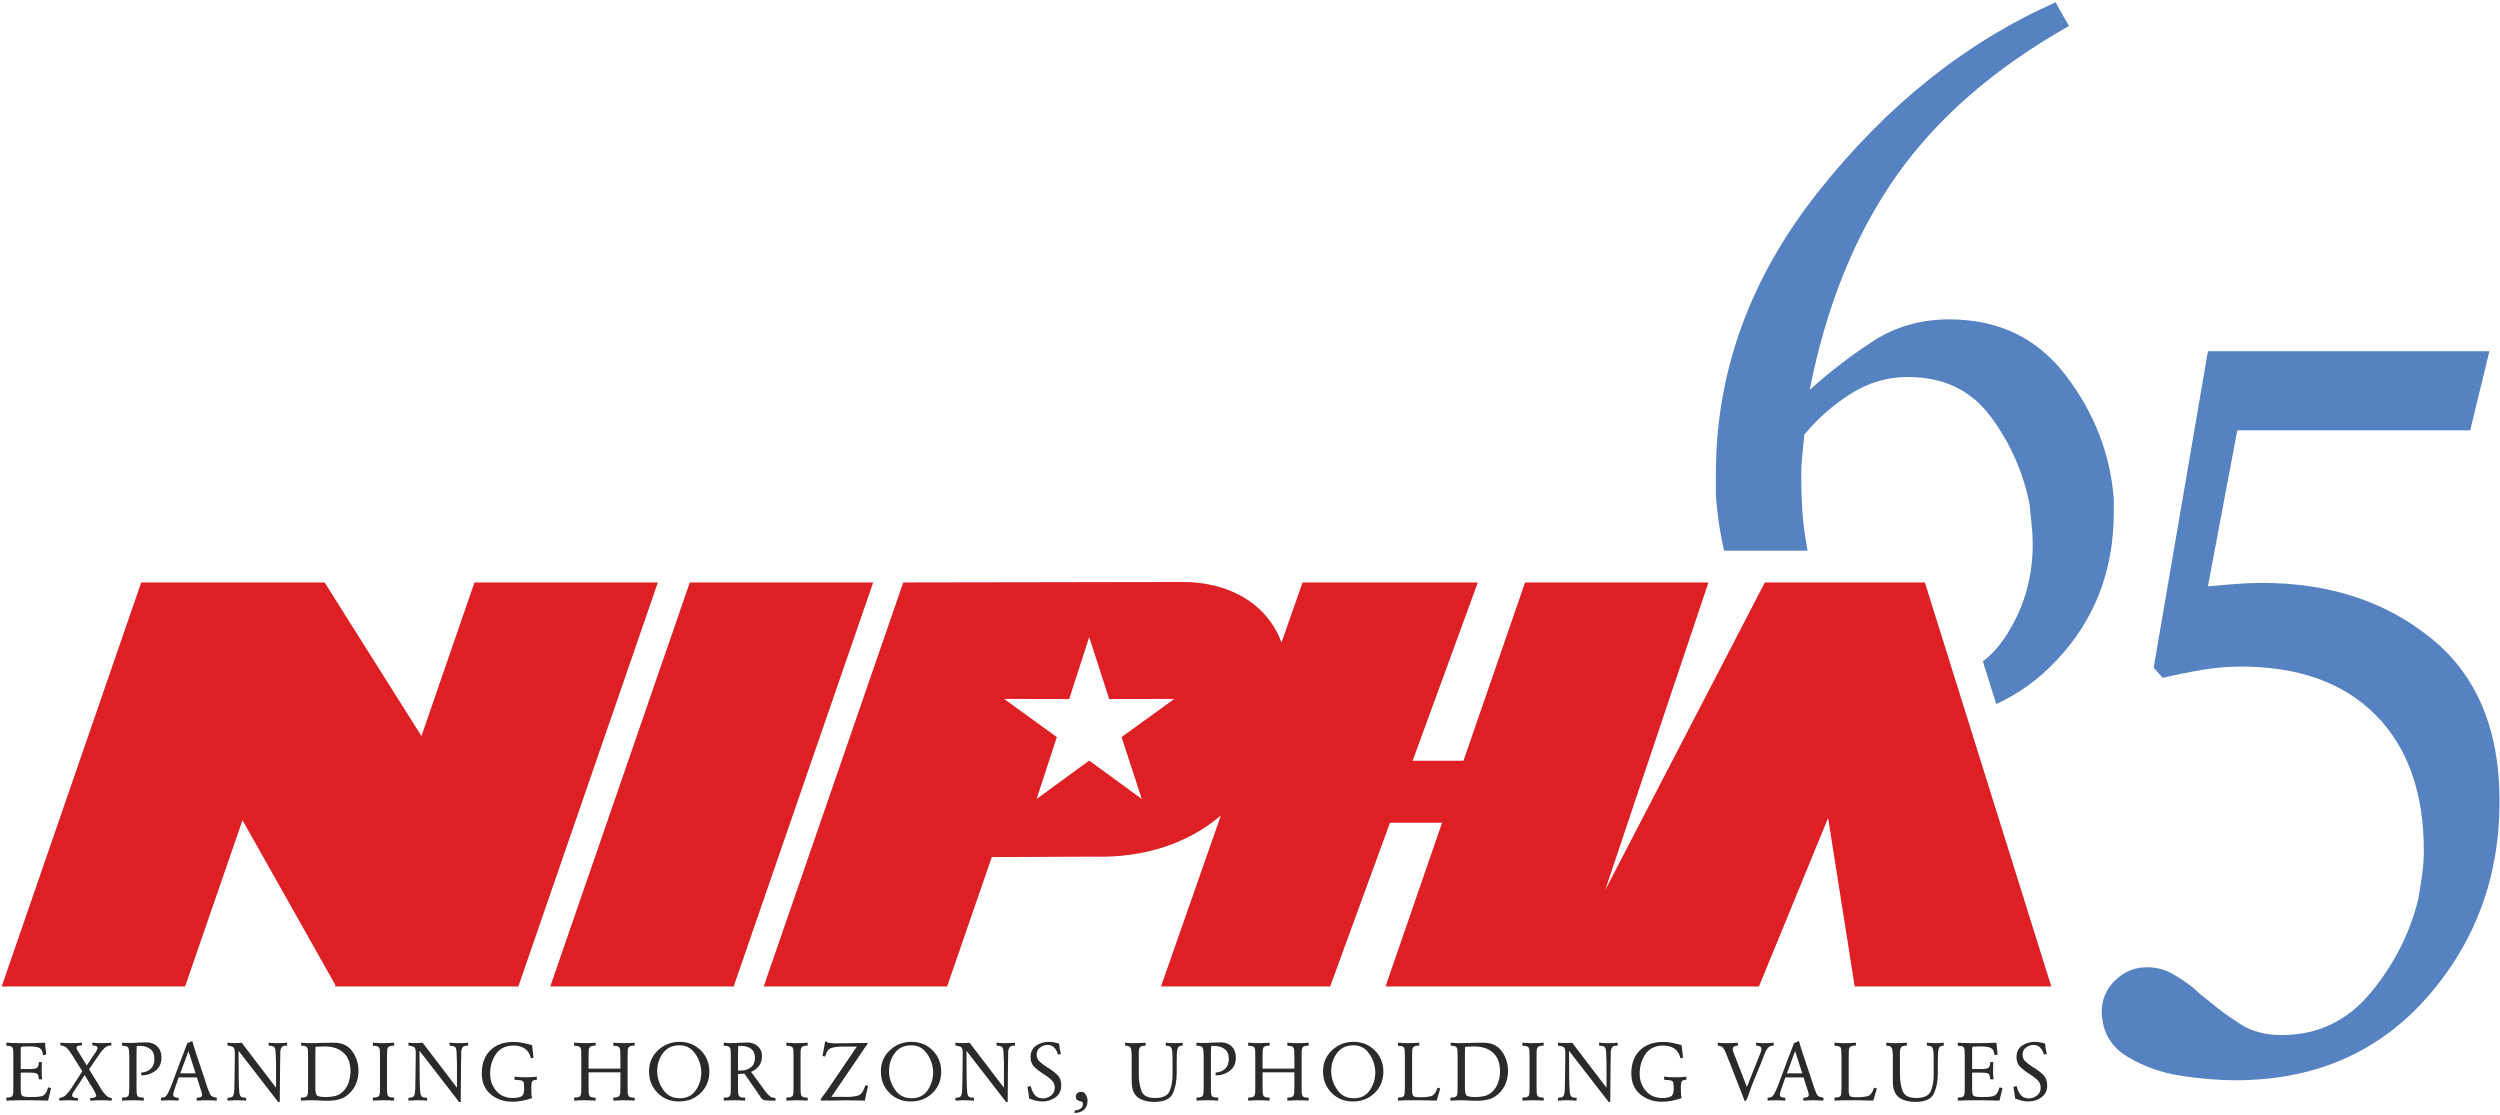 <svg width="1090" height="486" viewBox="0 0 1090 486" fill="none" xmlns="http://www.w3.org/2000/svg">
<path d="M962.658 153.111H1085.38L1077 187.611H975.472L962.658 255.625C966.6 255.297 970.543 254.968 974.486 254.639C978.429 254.311 982.372 254.147 986.315 254.147C1015.56 254.147 1040.12 262.196 1060 278.297C1079.88 294.397 1089.81 318.054 1089.81 349.268C1089.81 382.453 1079.22 411.039 1058.03 435.025C1036.83 459.01 1008.99 471.003 974.486 471.003C971.201 471.003 967.504 470.839 963.397 470.511C959.29 470.182 955.101 469.689 950.829 469.032C942.286 467.718 934.483 464.925 927.418 460.653C920.354 456.382 916.658 449.975 916.329 441.432C916.329 435.846 918.301 431.164 922.243 427.386C926.186 423.607 930.786 421.718 936.043 421.718C939.986 421.718 943.6 422.621 946.886 424.428C950.172 426.236 953.458 428.453 956.743 431.082C957.729 432.068 958.715 432.971 959.7 433.793C960.686 434.614 961.836 435.518 963.15 436.503C967.422 440.118 972.022 443.486 976.951 446.607C981.879 449.728 987.793 451.289 994.693 451.289C1010.46 451.289 1023.44 445.128 1033.63 432.807C1043.81 420.486 1050.71 406.932 1054.33 392.146C1054.99 388.532 1055.56 384.918 1056.05 381.303C1056.55 377.689 1056.79 374.239 1056.79 370.953C1056.79 345.653 1049.81 325.939 1035.85 311.811C1021.88 297.682 1002.25 290.618 976.951 290.618C971.365 290.618 965.697 291.111 959.947 292.096C954.197 293.082 948.529 294.232 942.943 295.547L939.001 291.111L962.658 153.111Z" fill="#5782C1"/>
<path fill-rule="evenodd" clip-rule="evenodd" d="M896.029 0.644L902.075 11.341C869.517 29.714 844.323 51.653 826.492 77.158C808.662 102.661 796.18 133.592 789.05 169.95C798.042 161.887 807.344 154.757 816.957 148.554C826.569 142.354 837.578 139.252 849.981 139.252C871.377 139.252 888.277 147.391 900.681 163.671C913.084 179.951 920.06 197.858 921.61 217.394C921.61 218.324 921.61 219.332 921.61 220.417C921.61 221.504 921.61 222.51 921.61 223.44C921.61 248.867 913.238 270.419 896.495 288.093C888.741 296.277 880.027 302.565 870.346 306.959L864.527 288.358C867.989 285.704 871.05 282.44 873.703 278.558C882.075 266.31 886.261 252.589 886.261 237.394C886.261 234.604 886.106 231.735 885.797 228.789C885.485 225.844 885.176 222.821 884.865 219.72C882.075 205.766 876.417 193.051 867.888 181.578C859.362 170.105 847.346 164.368 831.841 164.368C822.849 164.368 814.477 166.849 806.723 171.81C798.972 176.774 792.306 182.665 786.724 189.486V189.02C786.412 192.433 786.103 195.61 785.794 198.557C785.482 201.502 785.328 204.524 785.328 207.626C785.328 212.278 785.482 217.161 785.794 222.277C786.103 227.395 786.724 232.432 787.653 237.394C787.788 238.299 787.934 239.2 788.088 240.096H751.735C749.852 232.107 748.647 223.87 748.118 215.379C748.118 213.829 748.118 212.354 748.118 210.96C748.118 209.564 748.118 208.092 748.118 206.541C748.118 162.12 763.002 121.113 792.769 83.592C822.539 45.994 856.957 18.474 896.029 1.107V0.644Z" fill="#5782C1"/>
<path fill-rule="evenodd" clip-rule="evenodd" d="M474.889 277.773L483.608 304.787L511.994 304.73L488.997 321.371L497.821 348.349L474.889 331.62L451.957 348.349L460.781 321.371L437.784 304.73L466.169 304.787L474.889 277.773ZM664.927 253.949L638.077 331.694H615.912L644.328 253.949H567.912L558.727 280.162C552.904 264.047 536.823 253.517 514.861 253.749L393.816 253.949L332.98 430.101H412.939L432.422 373.69L476.652 373.497C499.421 374.159 518.308 367.436 532.307 355.56L506.189 430.101H579.946L606.036 358.716H628.744L604.09 430.101H678.07H684.05H766.889L797.056 356.657L808.65 430.101H894.367L839.243 253.949H839.095H769.472L699.83 388.163L744.886 253.949H664.927ZM300.751 253.949H380.71L319.874 430.101H239.915L300.751 253.949Z" fill="#DE2025"/>
<path fill-rule="evenodd" clip-rule="evenodd" d="M206.874 253.949H286.834L225.997 430.101H146.57H146.037L146.24 429.514L105.727 357.621L80.696 430.101H0.736L61.574 253.949H141.532L183.748 320.913L206.874 253.949Z" fill="#DE2025"/>
<path d="M20.144 459.774L18.817 460.077C18.817 460.077 18.811 460.065 18.798 460.039C18.785 460.014 18.779 459.989 18.779 459.964C18.754 459.837 18.729 459.705 18.703 459.566C18.678 459.427 18.653 459.294 18.627 459.168C18.551 458.789 18.438 458.428 18.286 458.087C18.135 457.746 17.92 457.462 17.642 457.234C17.263 456.906 16.802 456.679 16.258 456.552C15.715 456.426 15.165 456.337 14.61 456.287C14.332 456.262 14.053 456.249 13.776 456.249C13.498 456.249 13.232 456.249 12.98 456.249C12.752 456.249 12.531 456.249 12.316 456.249C12.101 456.249 11.893 456.249 11.691 456.249C11.463 456.274 11.242 456.287 11.027 456.287C10.813 456.287 10.591 456.287 10.364 456.287C9.834 456.287 9.48 456.337 9.303 456.438C9.126 456.54 9.037 456.855 9.037 457.386V466.104H13.017C14.357 466.13 15.342 465.984 15.974 465.668C16.606 465.353 16.922 464.487 16.922 463.072L18.248 463.034C18.223 463.691 18.204 464.335 18.191 464.967C18.179 465.599 18.172 466.243 18.172 466.9C18.172 467.204 18.179 467.513 18.191 467.829C18.204 468.145 18.21 468.454 18.21 468.758C18.236 469.061 18.261 469.37 18.286 469.686C18.312 470.002 18.337 470.312 18.362 470.615L16.922 470.577C16.871 469.111 16.543 468.258 15.936 468.019C15.33 467.778 14.319 467.658 12.904 467.658H9.037V472.832V474.266C9.037 474.418 9.037 474.557 9.037 474.683C9.037 474.81 9.037 474.936 9.037 475.062C9.063 475.543 9.094 475.998 9.132 476.44C9.17 476.882 9.252 477.204 9.379 477.4C9.53 477.653 9.739 477.83 10.004 477.93C10.27 478.032 10.541 478.107 10.819 478.158C11.274 478.234 11.729 478.278 12.184 478.291C12.638 478.303 13.093 478.309 13.548 478.309L14.647 478.272C16.543 478.297 17.939 478.088 18.836 477.646C19.733 477.204 20.447 476.023 20.978 474.102L22.266 474.405L20.978 479.864C20.219 479.864 19.455 479.851 18.684 479.826C17.914 479.8 17.149 479.775 16.391 479.75C15.633 479.75 14.868 479.744 14.098 479.731C13.327 479.718 12.563 479.712 11.804 479.712H7.483C6.7 479.763 5.923 479.794 5.152 479.807C4.381 479.819 3.592 479.838 2.783 479.864V478.537C3.744 478.562 4.476 478.442 4.982 478.177C5.487 477.911 5.752 477.248 5.778 476.187L5.816 473.647V460.798L5.778 458.334C5.752 457.247 5.487 456.577 4.982 456.325C4.476 456.072 3.744 455.946 2.783 455.946V454.581C3.491 454.657 4.198 454.707 4.906 454.733C5.613 454.758 6.321 454.771 7.029 454.771C7.711 454.796 8.406 454.809 9.113 454.809C9.821 454.809 10.528 454.809 11.236 454.809C11.944 454.809 12.645 454.802 13.34 454.79C14.035 454.777 14.736 454.771 15.443 454.771C16.125 454.745 16.814 454.72 17.509 454.695C18.204 454.67 18.905 454.644 19.613 454.619L20.144 459.774Z" fill="#2B2A29"/>
<path d="M26.337 455.794V454.581C27.089 454.682 27.847 454.745 28.599 454.771C29.357 454.796 30.109 454.809 30.867 454.809C31.676 454.809 32.484 454.796 33.306 454.771C34.12 454.745 34.935 454.695 35.738 454.619V455.794H35.207C35.131 455.819 35.049 455.832 34.961 455.832C34.872 455.832 34.778 455.845 34.676 455.87C34.398 455.87 34.139 455.921 33.899 456.021C33.659 456.123 33.501 456.287 33.426 456.514C33.426 456.54 33.419 456.565 33.407 456.59C33.394 456.615 33.388 456.628 33.388 456.628C33.388 456.653 33.388 456.679 33.388 456.704C33.388 456.729 33.388 456.754 33.388 456.78C33.388 456.855 33.394 456.925 33.407 456.988C33.419 457.051 33.426 457.121 33.426 457.196C33.501 457.424 33.596 457.651 33.71 457.879C33.824 458.106 33.956 458.321 34.108 458.523C34.184 458.624 34.26 458.732 34.335 458.845C34.411 458.959 34.474 459.066 34.525 459.168L37.822 464.55L40.893 459.926C40.994 459.825 41.101 459.692 41.215 459.528C41.329 459.364 41.436 459.193 41.537 459.016C41.613 458.915 41.682 458.808 41.746 458.694C41.809 458.58 41.878 458.473 41.954 458.372C42.08 458.144 42.194 457.917 42.295 457.689C42.397 457.462 42.46 457.26 42.485 457.083C42.485 456.603 42.314 456.281 41.973 456.116C41.632 455.952 41.259 455.857 40.855 455.832C40.754 455.832 40.653 455.832 40.552 455.832C40.45 455.832 40.35 455.832 40.248 455.832V454.581C40.906 454.682 41.569 454.745 42.239 454.771C42.908 454.796 43.572 454.809 44.228 454.809C44.961 454.809 45.688 454.79 46.408 454.752C47.128 454.714 47.842 454.67 48.55 454.619V455.794C47.312 455.819 46.307 456.211 45.536 456.969C44.765 457.727 44.064 458.561 43.433 459.471C43.357 459.597 43.287 459.711 43.224 459.812C43.161 459.913 43.091 460.014 43.016 460.115C42.99 460.141 42.971 460.166 42.959 460.191C42.946 460.216 42.927 460.242 42.902 460.267L38.846 466.18L42.788 472.624C42.99 472.978 43.212 473.357 43.452 473.761C43.692 474.165 43.938 474.582 44.191 475.012C44.772 475.922 45.441 476.756 46.2 477.513C46.958 478.272 47.804 478.676 48.739 478.726V479.864C47.956 479.813 47.166 479.775 46.37 479.75C45.574 479.725 44.772 479.712 43.963 479.712C43.382 479.712 42.801 479.725 42.22 479.75C41.638 479.775 41.057 479.8 40.476 479.826C40.274 479.851 40.078 479.864 39.888 479.864C39.699 479.864 39.503 479.864 39.301 479.864V478.689C39.352 478.714 39.396 478.726 39.433 478.726C39.471 478.726 39.516 478.726 39.566 478.726C39.693 478.726 39.825 478.72 39.964 478.708C40.103 478.695 40.248 478.689 40.4 478.689C40.779 478.638 41.127 478.537 41.442 478.385C41.758 478.234 41.916 477.956 41.916 477.551C41.916 477.349 41.815 477.04 41.613 476.623C41.411 476.206 41.184 475.77 40.931 475.315C40.88 475.239 40.83 475.157 40.779 475.069C40.729 474.98 40.678 474.898 40.627 474.822C40.425 474.469 40.223 474.134 40.021 473.818C39.819 473.502 39.654 473.256 39.528 473.079L36.913 468.72L32.478 475.467C32.427 475.568 32.371 475.662 32.307 475.751C32.244 475.839 32.175 475.922 32.099 475.998C31.947 476.225 31.808 476.458 31.682 476.699C31.556 476.939 31.48 477.198 31.454 477.476C31.454 477.88 31.612 478.171 31.928 478.347C32.244 478.524 32.579 478.638 32.933 478.689C33.135 478.714 33.325 478.726 33.501 478.726C33.678 478.726 33.843 478.726 33.994 478.726V479.864C33.312 479.838 32.63 479.807 31.947 479.769C31.265 479.731 30.583 479.712 29.901 479.712C29.218 479.712 28.536 479.731 27.854 479.769C27.171 479.807 26.502 479.838 25.845 479.864V478.689C27.077 478.588 28.113 478.101 28.94 477.229C29.774 476.358 30.513 475.416 31.17 474.405C31.373 474.102 31.562 473.805 31.733 473.515C31.909 473.224 32.086 472.94 32.263 472.662L35.889 467.09L31.733 460.419C31.638 460.267 31.53 460.103 31.417 459.926C31.303 459.749 31.183 459.572 31.056 459.395C30.501 458.485 29.863 457.664 29.13 456.931C28.397 456.198 27.468 455.832 26.337 455.832V455.794Z" fill="#2B2A29"/>
<path d="M61.566 468.871V467.62C63.309 467.545 64.705 466.989 65.754 465.953C66.803 464.917 67.327 463.514 67.327 461.745C67.327 459.749 66.727 458.296 65.527 457.386C64.326 456.476 62.804 456.021 60.959 456.021C60.732 456.021 60.504 456.021 60.277 456.021C60.049 456.021 59.834 456.034 59.632 456.059C59.607 456.464 59.588 456.868 59.576 457.272C59.563 457.677 59.557 458.081 59.557 458.485C59.531 458.89 59.519 459.294 59.519 459.698C59.519 460.103 59.519 460.507 59.519 460.911V473.647L59.557 476.149C59.582 477.311 59.872 478.006 60.428 478.234C60.984 478.461 61.742 478.575 62.703 478.575V479.864C62.324 479.864 61.945 479.851 61.566 479.826C61.187 479.8 60.808 479.775 60.428 479.75C60.024 479.75 59.632 479.744 59.253 479.731C58.874 479.718 58.495 479.712 58.116 479.712C57.308 479.712 56.493 479.731 55.671 479.769C54.85 479.807 54.035 479.838 53.227 479.864V478.537C54.187 478.562 54.932 478.449 55.463 478.196C55.993 477.943 56.272 477.273 56.297 476.187L56.373 473.647V460.798C56.373 460.595 56.373 460.387 56.373 460.172C56.373 459.957 56.36 459.749 56.335 459.547C56.335 458.359 56.208 457.462 55.956 456.855C55.703 456.249 54.793 455.946 53.227 455.946V454.581C53.479 454.632 53.738 454.663 54.004 454.676C54.269 454.689 54.528 454.695 54.781 454.695C55.033 454.72 55.292 454.733 55.557 454.733C55.823 454.733 56.082 454.733 56.335 454.733C56.865 454.733 57.39 454.72 57.908 454.695C58.426 454.67 58.938 454.644 59.443 454.619C59.948 454.594 60.46 454.568 60.978 454.543C61.496 454.518 62.02 454.505 62.551 454.505L63.84 454.468C65.862 454.493 67.46 455.106 68.635 456.3C69.81 457.5 70.397 459.104 70.397 461.12C70.397 463.64 69.507 465.561 67.725 466.888C65.944 468.208 63.89 468.871 61.566 468.871Z" fill="#2B2A29"/>
<path d="M81.633 454.847L83.831 453.861C84.109 454.796 84.381 455.718 84.646 456.628C84.911 457.538 85.196 458.435 85.499 459.319L89.555 471.449C89.656 471.777 89.751 472.093 89.839 472.396C89.927 472.7 90.022 472.99 90.123 473.268C90.325 473.875 90.54 474.475 90.768 475.069C90.995 475.662 91.235 476.25 91.488 476.831C91.791 477.488 92.189 477.918 92.682 478.12C93.175 478.322 93.75 478.474 94.407 478.575C94.407 478.6 94.419 478.613 94.444 478.613C94.47 478.613 94.495 478.613 94.52 478.613V479.864C93.788 479.838 93.048 479.807 92.303 479.769C91.557 479.731 90.818 479.712 90.085 479.712C89.555 479.712 89.018 479.725 88.474 479.75C87.931 479.775 87.394 479.8 86.863 479.826C86.661 479.851 86.472 479.864 86.295 479.864C86.118 479.864 85.941 479.864 85.764 479.864V478.575C85.815 478.6 85.871 478.613 85.935 478.613C85.998 478.613 86.055 478.6 86.105 478.575C86.207 478.575 86.308 478.569 86.409 478.556C86.51 478.543 86.611 478.537 86.712 478.537C87.066 478.487 87.388 478.385 87.678 478.234C87.969 478.082 88.114 477.817 88.114 477.438C88.114 477.337 88.108 477.236 88.095 477.135C88.083 477.034 88.064 476.92 88.039 476.793C88.013 476.617 87.969 476.427 87.906 476.225C87.843 476.023 87.786 475.833 87.735 475.656C87.685 475.53 87.641 475.41 87.603 475.296C87.565 475.183 87.533 475.075 87.508 474.974L85.84 469.743H77.918L76.553 473.571C76.503 473.749 76.452 473.906 76.402 474.045C76.351 474.184 76.301 474.33 76.25 474.481C76.073 474.961 75.909 475.448 75.757 475.941C75.606 476.433 75.53 476.92 75.53 477.4C75.53 477.779 75.675 478.051 75.966 478.215C76.256 478.379 76.579 478.487 76.933 478.537C77.084 478.562 77.223 478.581 77.35 478.594C77.476 478.607 77.602 478.613 77.728 478.613C77.728 478.613 77.735 478.613 77.747 478.613C77.76 478.613 77.779 478.613 77.804 478.613C77.829 478.613 77.848 478.613 77.861 478.613C77.874 478.613 77.88 478.613 77.88 478.613V479.864C77.223 479.838 76.56 479.807 75.89 479.769C75.22 479.731 74.557 479.712 73.9 479.712C73.268 479.712 72.643 479.731 72.024 479.769C71.405 479.807 70.792 479.838 70.186 479.864L70.147 478.575C70.223 478.6 70.293 478.607 70.356 478.594C70.419 478.581 70.489 478.575 70.564 478.575C70.792 478.55 71.007 478.518 71.209 478.48C71.411 478.442 71.613 478.385 71.815 478.309C72.017 478.234 72.22 478.07 72.422 477.817C72.624 477.564 72.839 477.261 73.066 476.907C73.294 476.503 73.521 476.054 73.748 475.562C73.976 475.069 74.191 474.57 74.393 474.064C74.721 473.256 75.018 472.491 75.284 471.771C75.549 471.051 75.745 470.514 75.871 470.16L78.714 462.579C78.941 461.947 79.181 461.309 79.434 460.665C79.687 460.021 79.939 459.383 80.192 458.751C80.42 458.094 80.66 457.443 80.912 456.798C81.165 456.154 81.405 455.516 81.633 454.885V454.847ZM85.271 467.962L82.163 458.258L78.6 467.962H85.271Z" fill="#2B2A29"/>
<path d="M99.197 454.581C99.475 454.632 99.747 454.663 100.012 454.676C100.278 454.689 100.549 454.707 100.827 454.733C101.105 454.733 101.377 454.739 101.642 454.752C101.907 454.764 102.179 454.771 102.457 454.771C102.71 454.771 102.956 454.764 103.196 454.752C103.436 454.739 103.682 454.733 103.935 454.733C104.163 454.707 104.397 454.689 104.637 454.676C104.877 454.663 105.123 454.645 105.376 454.619L120.348 474.254V465.46V463.262L120.197 459.357C120.171 458.043 120.001 457.146 119.685 456.666C119.369 456.186 118.516 455.933 117.126 455.908V454.581C117.455 454.632 117.789 454.67 118.131 454.695C118.472 454.72 118.807 454.745 119.135 454.771C119.464 454.796 119.799 454.809 120.14 454.809C120.481 454.809 120.816 454.809 121.144 454.809C121.498 454.809 121.839 454.802 122.167 454.79C122.496 454.777 122.837 454.771 123.191 454.771C123.519 454.745 123.854 454.72 124.195 454.695C124.537 454.67 124.871 454.645 125.2 454.619V455.87C125.099 455.895 124.985 455.908 124.859 455.908C124.733 455.908 124.619 455.908 124.518 455.908C124.265 455.933 124.025 455.971 123.797 456.022C123.57 456.072 123.355 456.16 123.153 456.287C122.875 456.489 122.667 456.767 122.527 457.121C122.389 457.475 122.294 457.841 122.243 458.22C122.218 458.447 122.205 458.675 122.205 458.902C122.205 459.13 122.205 459.332 122.205 459.509V459.698L122.13 463.679L121.978 480.47H121.296L104.011 458.144L104.087 469.326C104.087 469.528 104.087 469.712 104.087 469.876C104.087 470.04 104.087 470.211 104.087 470.388C104.112 471.373 104.137 472.365 104.163 473.363C104.188 474.361 104.251 475.353 104.352 476.339C104.478 477.349 104.769 477.988 105.224 478.253C105.679 478.518 106.374 478.651 107.309 478.651V479.864C106.955 479.864 106.601 479.851 106.248 479.826C105.894 479.801 105.54 479.775 105.186 479.75C104.807 479.75 104.441 479.744 104.087 479.731C103.733 479.718 103.379 479.712 103.026 479.712C102.697 479.712 102.375 479.718 102.059 479.731C101.743 479.744 101.433 479.763 101.13 479.788C100.953 479.788 100.789 479.794 100.638 479.807C100.486 479.82 100.322 479.826 100.145 479.826C99.993 479.851 99.835 479.864 99.671 479.864C99.507 479.864 99.349 479.864 99.197 479.864V478.613C100.638 478.638 101.484 478.303 101.737 477.609C101.99 476.914 102.129 475.985 102.154 474.822C102.154 474.797 102.154 474.766 102.154 474.728C102.154 474.69 102.154 474.658 102.154 474.633L102.229 471.904L102.381 460.494V459.206C102.381 457.816 102.167 456.944 101.737 456.59C101.307 456.236 100.461 456.009 99.197 455.908V454.581Z" fill="#2B2A29"/>
<path d="M131.319 455.87V454.581C131.47 454.607 131.622 454.626 131.773 454.638C131.925 454.651 132.064 454.67 132.19 454.695C132.645 454.72 133.1 454.745 133.555 454.771C134.01 454.796 134.465 454.809 134.919 454.809C135.804 454.809 136.695 454.796 137.592 454.771C138.489 454.745 139.38 454.72 140.264 454.695C141.149 454.695 142.039 454.682 142.936 454.657C143.834 454.632 144.724 454.619 145.609 454.619C149.121 454.619 151.781 455.864 153.588 458.359C155.394 460.848 156.298 463.716 156.298 466.957C156.298 468.726 155.995 470.451 155.388 472.119C154.782 473.793 153.834 475.258 152.545 476.522C151.155 477.918 149.658 478.834 148.054 479.276C146.449 479.718 144.699 479.939 142.804 479.939C142.248 479.939 141.685 479.927 141.117 479.902C140.548 479.877 139.986 479.851 139.43 479.826C138.874 479.801 138.312 479.775 137.743 479.75C137.175 479.725 136.613 479.712 136.057 479.712C135.248 479.712 134.433 479.731 133.612 479.769C132.79 479.807 131.975 479.839 131.167 479.864V478.575C132.127 478.6 132.879 478.48 133.422 478.215C133.966 477.95 134.25 477.274 134.275 476.181L134.313 473.679V460.804L134.275 458.302C134.25 457.235 133.985 456.571 133.479 456.306C132.974 456.041 132.253 455.908 131.319 455.908V455.87ZM137.535 456.363C137.535 456.666 137.535 456.957 137.535 457.235C137.535 457.513 137.535 457.778 137.535 458.031C137.51 458.315 137.497 458.593 137.497 458.871C137.497 459.149 137.497 459.427 137.497 459.705V471.929V473.831C137.497 474.26 137.503 474.671 137.516 475.062C137.528 475.454 137.56 475.852 137.611 476.256C137.661 476.56 137.75 476.85 137.876 477.116C138.002 477.381 138.192 477.602 138.445 477.779C138.672 477.905 138.95 478.007 139.279 478.082C139.607 478.158 139.948 478.209 140.302 478.234C140.605 478.259 140.902 478.278 141.193 478.291C141.483 478.303 141.742 478.31 141.97 478.31C142.045 478.31 142.121 478.31 142.197 478.31C142.273 478.31 142.349 478.31 142.425 478.31C143.663 478.284 144.888 478.133 146.101 477.855C147.315 477.577 148.401 476.983 149.361 476.067C150.473 475.031 151.301 473.799 151.844 472.365C152.387 470.937 152.697 469.478 152.773 467.981C152.798 467.804 152.811 467.639 152.811 467.488C152.811 467.336 152.811 467.185 152.811 467.033C152.811 463.514 151.8 460.836 149.778 459.003C147.757 457.165 145.028 456.249 141.591 456.249C141.262 456.249 140.928 456.255 140.586 456.268C140.245 456.281 139.91 456.3 139.582 456.325C139.506 456.325 139.436 456.325 139.373 456.325C139.31 456.325 139.241 456.325 139.165 456.325C138.887 456.35 138.615 456.369 138.35 456.382C138.085 456.394 137.813 456.401 137.535 456.401V456.363Z" fill="#2B2A29"/>
<path d="M162.566 455.908V454.581C162.945 454.632 163.331 454.67 163.723 454.695C164.114 454.72 164.512 454.745 164.917 454.771C165.321 454.796 165.719 454.809 166.111 454.809C166.502 454.809 166.888 454.809 167.267 454.809C168.05 454.809 168.821 454.79 169.579 454.752C170.337 454.714 171.095 454.67 171.853 454.619V455.908H171.398C170.489 455.933 169.832 456.104 169.427 456.419C169.023 456.736 168.808 457.386 168.783 458.372L168.745 460.798V473.647L168.783 476.149C168.808 477.261 169.092 477.943 169.636 478.196C170.179 478.449 170.918 478.575 171.853 478.575V479.864C171.474 479.864 171.089 479.851 170.697 479.826C170.305 479.8 169.92 479.775 169.541 479.75C169.162 479.75 168.777 479.744 168.385 479.731C167.993 479.718 167.608 479.712 167.229 479.712C166.445 479.712 165.668 479.731 164.898 479.769C164.127 479.807 163.35 479.838 162.566 479.864V478.537C163.527 478.562 164.272 478.449 164.803 478.196C165.334 477.943 165.611 477.273 165.637 476.187L165.675 473.647V460.798L165.637 458.334C165.611 457.247 165.334 456.577 164.803 456.325C164.272 456.072 163.527 455.946 162.566 455.946V455.908Z" fill="#2B2A29"/>
<path d="M178.085 454.581C178.363 454.632 178.635 454.663 178.9 454.676C179.165 454.689 179.437 454.707 179.715 454.733C179.993 454.733 180.265 454.739 180.53 454.752C180.795 454.764 181.067 454.771 181.345 454.771C181.597 454.771 181.844 454.764 182.084 454.752C182.324 454.739 182.57 454.733 182.823 454.733C183.05 454.707 183.284 454.689 183.524 454.676C183.764 454.663 184.011 454.645 184.263 454.619L199.236 474.254V465.46V463.262L199.084 459.357C199.059 458.043 198.888 457.146 198.572 456.666C198.257 456.186 197.404 455.933 196.014 455.908V454.581C196.342 454.632 196.677 454.67 197.018 454.695C197.359 454.72 197.694 454.745 198.023 454.771C198.351 454.796 198.686 454.809 199.027 454.809C199.369 454.809 199.703 454.809 200.032 454.809C200.386 454.809 200.727 454.802 201.055 454.79C201.384 454.777 201.725 454.771 202.079 454.771C202.407 454.745 202.742 454.72 203.083 454.695C203.424 454.67 203.759 454.645 204.088 454.619V455.87C203.987 455.895 203.873 455.908 203.746 455.908C203.62 455.908 203.506 455.908 203.405 455.908C203.153 455.933 202.912 455.971 202.685 456.022C202.458 456.072 202.243 456.16 202.041 456.287C201.763 456.489 201.554 456.767 201.415 457.121C201.276 457.475 201.182 457.841 201.131 458.22C201.106 458.447 201.093 458.675 201.093 458.902C201.093 459.13 201.093 459.332 201.093 459.509V459.698L201.017 463.679L200.866 480.47H200.184L182.899 458.144L182.975 469.326C182.975 469.528 182.975 469.712 182.975 469.876C182.975 470.04 182.975 470.211 182.975 470.388C183 471.373 183.025 472.365 183.05 473.363C183.076 474.361 183.139 475.353 183.24 476.339C183.366 477.349 183.657 477.988 184.112 478.253C184.567 478.518 185.261 478.651 186.197 478.651V479.864C185.843 479.864 185.489 479.851 185.135 479.826C184.782 479.801 184.428 479.775 184.074 479.75C183.695 479.75 183.328 479.744 182.975 479.731C182.621 479.718 182.267 479.712 181.913 479.712C181.585 479.712 181.263 479.718 180.947 479.731C180.631 479.744 180.321 479.763 180.018 479.788C179.841 479.788 179.677 479.794 179.525 479.807C179.374 479.82 179.209 479.826 179.033 479.826C178.881 479.851 178.723 479.864 178.559 479.864C178.395 479.864 178.237 479.864 178.085 479.864V478.613C179.525 478.638 180.372 478.303 180.625 477.609C180.877 476.914 181.016 475.985 181.041 474.822C181.041 474.797 181.041 474.766 181.041 474.728C181.041 474.69 181.041 474.658 181.041 474.633L181.117 471.904L181.269 460.494V459.206C181.269 457.816 181.054 456.944 180.625 456.59C180.195 456.236 179.348 456.009 178.085 455.908V454.581Z" fill="#2B2A29"/>
<path d="M232.607 461.215L231.47 461.404C231.015 459.484 230.143 458.081 228.854 457.197C227.566 456.312 225.936 455.87 223.965 455.87C220.452 455.87 217.862 457.121 216.194 459.623C214.526 462.124 213.693 464.954 213.693 468.113C213.693 471.07 214.59 473.578 216.384 475.637C218.178 477.697 220.604 478.727 223.661 478.727C225.152 478.727 226.334 478.512 227.206 478.082C228.078 477.653 228.513 476.654 228.513 475.088V474.216C228.513 472.801 228.374 471.904 228.096 471.525C227.818 471.146 226.858 470.918 225.216 470.843L224.344 470.767V469.402C225.178 469.528 226.005 469.611 226.827 469.648C227.648 469.686 228.463 469.705 229.271 469.705C230.08 469.705 230.882 469.68 231.678 469.63C232.474 469.579 233.264 469.516 234.047 469.44V470.767C233.011 470.843 232.367 471.045 232.114 471.373C231.861 471.702 231.71 472.396 231.659 473.458V475.656C231.659 476.212 231.678 476.743 231.716 477.248C231.754 477.754 231.849 478.259 232.001 478.765C230.611 479.245 229.195 479.63 227.755 479.921C226.315 480.211 224.862 480.356 223.396 480.356C219.707 480.356 216.561 479.276 213.958 477.116C211.355 474.955 210.054 471.929 210.054 468.037C210.054 463.741 211.298 460.374 213.787 457.936C216.276 455.497 219.656 454.278 223.927 454.278C225.291 454.278 226.65 454.423 228.001 454.714C229.354 455.005 230.687 455.339 232.001 455.718L232.607 461.215Z" fill="#2B2A29"/>
<path d="M256.624 465.915H270.497V460.798L270.421 458.334C270.396 457.272 270.137 456.609 269.644 456.344C269.152 456.078 268.413 455.946 267.427 455.946V454.581C267.806 454.632 268.191 454.67 268.583 454.695C268.975 454.72 269.36 454.745 269.739 454.771C270.118 454.796 270.504 454.809 270.895 454.809C271.287 454.809 271.672 454.809 272.051 454.809C272.835 454.809 273.612 454.796 274.383 454.771C275.153 454.745 275.93 454.695 276.714 454.619V455.908H276.297C275.362 455.933 274.698 456.104 274.307 456.419C273.915 456.736 273.707 457.386 273.681 458.372L273.643 460.798V473.647L273.681 476.149C273.707 477.135 273.915 477.785 274.307 478.101C274.698 478.417 275.362 478.575 276.297 478.575L276.714 478.537V479.864C275.956 479.838 275.198 479.807 274.439 479.769C273.681 479.731 272.911 479.712 272.127 479.712C271.748 479.712 271.363 479.718 270.971 479.731C270.579 479.744 270.181 479.763 269.777 479.788C269.575 479.788 269.379 479.794 269.19 479.807C269 479.819 268.804 479.826 268.602 479.826C268.4 479.851 268.204 479.864 268.015 479.864C267.825 479.864 267.629 479.864 267.427 479.864V478.537C268.413 478.562 269.152 478.436 269.644 478.158C270.137 477.88 270.396 477.223 270.421 476.187L270.497 473.647V467.545H256.624V473.647L256.662 476.149C256.687 477.261 256.965 477.943 257.496 478.196C258.027 478.449 258.759 478.575 259.694 478.575V479.864C258.886 479.838 258.071 479.807 257.249 479.769C256.428 479.731 255.613 479.712 254.805 479.712C254.249 479.712 253.693 479.725 253.137 479.75C252.581 479.775 252.025 479.8 251.469 479.826C251.267 479.851 251.077 479.864 250.9 479.864C250.724 479.864 250.534 479.864 250.332 479.864V478.537C251.292 478.562 252.038 478.449 252.568 478.196C253.099 477.943 253.377 477.273 253.402 476.187L253.44 473.647V460.798L253.402 458.334C253.377 457.222 253.099 456.546 252.568 456.306C252.038 456.066 251.292 455.946 250.332 455.946V454.581C251.115 454.657 251.899 454.714 252.682 454.752C253.465 454.79 254.249 454.809 255.032 454.809C255.815 454.809 256.593 454.79 257.363 454.752C258.134 454.714 258.911 454.67 259.694 454.619V455.908H259.277C258.368 455.933 257.711 456.104 257.306 456.419C256.902 456.736 256.687 457.386 256.662 458.372L256.624 460.798V465.915Z" fill="#2B2A29"/>
<path d="M309.289 467.204C309.289 470.969 308.02 474.083 305.48 476.547C302.94 479.011 299.801 480.243 296.061 480.243C292.295 480.243 289.175 478.992 286.698 476.49C284.222 473.988 282.983 470.868 282.983 467.128C282.983 463.413 284.291 460.336 286.907 457.898C289.522 455.459 292.649 454.24 296.288 454.24C299.977 454.24 303.067 455.485 305.556 457.974C308.045 460.463 309.289 463.552 309.289 467.241V467.204ZM305.764 467.583C305.764 467.279 305.752 466.957 305.726 466.616C305.701 466.275 305.663 465.94 305.613 465.611C305.259 463.135 304.28 460.873 302.675 458.826C301.07 456.78 298.929 455.756 296.25 455.756C293.117 455.756 290.716 456.893 289.048 459.168C287.38 461.442 286.546 464.019 286.546 466.9C286.546 467.102 286.553 467.311 286.565 467.526C286.578 467.74 286.584 467.949 286.584 468.151C286.837 470.83 287.791 473.281 289.446 475.505C291.101 477.728 293.407 478.84 296.364 478.84C299.422 478.84 301.74 477.697 303.319 475.41C304.899 473.123 305.714 470.602 305.764 467.848C305.764 467.797 305.764 467.753 305.764 467.715C305.764 467.677 305.764 467.646 305.764 467.62V467.583Z" fill="#2B2A29"/>
<path d="M338.112 478.689V479.864H335.572C334.132 479.864 333.178 479.725 332.711 479.447C332.243 479.169 331.87 478.802 331.592 478.347C331.516 478.221 331.441 478.095 331.365 477.968C331.289 477.842 331.214 477.716 331.138 477.589L324.542 468.075C324.315 468.126 324.087 468.157 323.86 468.17C323.632 468.183 323.405 468.189 323.178 468.189C322.925 468.214 322.685 468.227 322.457 468.227C322.23 468.227 322.003 468.227 321.775 468.227V473.647L321.813 476.149C321.838 477.286 322.122 477.981 322.666 478.234C323.209 478.487 323.961 478.613 324.921 478.613L324.883 479.864C324.125 479.838 323.361 479.807 322.59 479.769C321.819 479.731 321.042 479.712 320.259 479.712C319.476 479.712 318.692 479.731 317.909 479.769C317.125 479.807 316.342 479.838 315.559 479.864V478.575C316.519 478.6 317.258 478.48 317.776 478.215C318.294 477.949 318.566 477.273 318.591 476.187L318.629 473.647V460.798L318.591 458.334C318.566 457.247 318.294 456.577 317.776 456.325C317.258 456.072 316.519 455.946 315.559 455.946V454.581C316.064 454.657 316.563 454.714 317.056 454.752C317.549 454.79 318.035 454.809 318.515 454.809C319.147 454.809 319.779 454.796 320.41 454.771C321.042 454.745 321.674 454.707 322.306 454.657C322.912 454.632 323.531 454.606 324.163 454.581C324.795 454.556 325.427 454.543 326.058 454.543C327.726 454.543 329.173 455.087 330.399 456.173C331.624 457.26 332.237 458.662 332.237 460.381C332.237 462.049 331.814 463.476 330.967 464.664C330.12 465.851 328.939 466.749 327.423 467.355C327.625 467.557 327.821 467.785 328.01 468.037C328.2 468.29 328.383 468.555 328.56 468.833C328.61 468.884 328.655 468.941 328.693 469.004C328.731 469.067 328.775 469.137 328.825 469.213L332.427 474.064C332.603 474.317 332.806 474.607 333.033 474.936C333.26 475.264 333.5 475.593 333.753 475.922C333.88 476.073 334.006 476.225 334.132 476.377C334.259 476.528 334.385 476.68 334.511 476.831C334.764 477.109 335.017 477.368 335.269 477.608C335.522 477.849 335.749 478.044 335.952 478.196C336.28 478.373 336.627 478.493 336.994 478.556C337.36 478.619 337.733 478.676 338.112 478.726V478.689ZM321.775 466.749H323.102C324.744 466.774 326.166 466.306 327.366 465.346C328.566 464.386 329.167 463.034 329.167 461.29C329.167 459.445 328.592 458.106 327.442 457.272C326.292 456.438 324.871 456.021 323.178 456.021C322.976 456.021 322.761 456.028 322.533 456.04C322.306 456.053 322.078 456.072 321.851 456.097C321.851 456.476 321.845 456.855 321.832 457.234C321.819 457.613 321.813 457.993 321.813 458.372C321.813 458.776 321.807 459.168 321.794 459.547C321.782 459.926 321.775 460.305 321.775 460.684V466.749Z" fill="#2B2A29"/>
<path d="M342.865 455.908V454.581C343.244 454.632 343.63 454.67 344.022 454.695C344.413 454.72 344.811 454.745 345.215 454.771C345.62 454.796 346.018 454.809 346.409 454.809C346.801 454.809 347.186 454.809 347.566 454.809C348.349 454.809 349.12 454.79 349.878 454.752C350.636 454.714 351.394 454.67 352.152 454.619V455.908H351.697C350.788 455.933 350.13 456.104 349.726 456.419C349.322 456.736 349.107 457.386 349.082 458.372L349.044 460.798V473.647L349.082 476.149C349.107 477.261 349.391 477.943 349.935 478.196C350.478 478.449 351.217 478.575 352.152 478.575V479.864C351.773 479.864 351.388 479.851 350.996 479.826C350.604 479.8 350.219 479.775 349.84 479.75C349.461 479.75 349.075 479.744 348.684 479.731C348.292 479.718 347.907 479.712 347.528 479.712C346.744 479.712 345.967 479.731 345.196 479.769C344.426 479.807 343.649 479.838 342.865 479.864V478.537C343.826 478.562 344.571 478.449 345.102 478.196C345.632 477.943 345.91 477.273 345.936 476.187L345.973 473.647V460.798L345.936 458.334C345.91 457.247 345.632 456.577 345.102 456.325C344.571 456.072 343.826 455.946 342.865 455.946V455.908Z" fill="#2B2A29"/>
<path d="M359.786 454.051H360.203C360.329 454.177 360.449 454.284 360.563 454.373C360.677 454.461 360.809 454.53 360.961 454.581C361.239 454.657 361.574 454.72 361.965 454.771C362.357 454.821 362.768 454.847 363.197 454.847C363.425 454.872 363.659 454.885 363.899 454.885C364.139 454.885 364.373 454.885 364.6 454.885C365.737 454.885 366.868 454.878 367.992 454.866C369.117 454.853 370.235 454.834 371.347 454.809C372.459 454.783 373.577 454.764 374.701 454.752C375.826 454.739 376.957 454.733 378.094 454.733L378.322 455.112C377.867 455.668 377.437 456.236 377.033 456.817C376.628 457.399 376.237 457.993 375.858 458.599C375.757 458.725 375.668 458.852 375.592 458.978C375.516 459.104 375.428 459.243 375.327 459.395C375.175 459.623 375.018 459.856 374.853 460.096C374.689 460.336 374.531 460.57 374.379 460.798L362.477 478.234H368.352C368.504 478.259 368.65 478.272 368.788 478.272C368.927 478.272 369.06 478.272 369.186 478.272C371.41 478.247 373.129 478.013 374.341 477.57C375.554 477.128 376.54 475.669 377.298 473.192L378.473 473.458C378.397 473.837 378.315 474.203 378.227 474.557C378.138 474.911 378.056 475.264 377.98 475.618C377.803 476.326 377.639 477.034 377.488 477.741C377.336 478.449 377.21 479.156 377.108 479.864C377.033 479.864 376.957 479.864 376.881 479.864C376.805 479.864 376.717 479.864 376.616 479.864C376.54 479.864 376.458 479.864 376.369 479.864C376.281 479.864 376.199 479.864 376.123 479.864L372.143 479.788L368.466 479.75C368.087 479.775 367.708 479.788 367.329 479.788C366.95 479.788 366.571 479.788 366.192 479.788C365.788 479.788 365.396 479.794 365.017 479.807C364.638 479.819 364.259 479.826 363.88 479.826H359.331C359.23 479.851 359.123 479.864 359.009 479.864C358.895 479.864 358.788 479.864 358.687 479.864C358.586 479.864 358.478 479.864 358.365 479.864C358.251 479.864 358.143 479.864 358.042 479.864L357.739 479.371C358.017 478.967 358.301 478.562 358.592 478.158C358.882 477.754 359.18 477.349 359.483 476.945C359.786 476.566 360.083 476.168 360.373 475.751C360.664 475.334 360.948 474.923 361.226 474.519L373.583 456.325H368.58H366.723C364.954 456.35 363.482 456.571 362.307 456.988C361.131 457.405 360.291 458.624 359.786 460.646L358.611 460.419L359.786 454.051Z" fill="#2B2A29"/>
<path d="M410.366 467.204C410.366 470.969 409.097 474.083 406.557 476.547C404.017 479.011 400.878 480.243 397.138 480.243C393.372 480.243 390.252 478.992 387.775 476.49C385.299 473.988 384.061 470.868 384.061 467.128C384.061 463.413 385.368 460.336 387.984 457.898C390.599 455.459 393.726 454.24 397.365 454.24C401.055 454.24 404.144 455.485 406.633 457.974C409.122 460.463 410.366 463.552 410.366 467.241V467.204ZM406.841 467.583C406.841 467.279 406.829 466.957 406.803 466.616C406.778 466.275 406.74 465.94 406.69 465.611C406.336 463.135 405.357 460.873 403.752 458.826C402.148 456.78 400.006 455.756 397.327 455.756C394.194 455.756 391.793 456.893 390.125 459.168C388.457 461.442 387.623 464.019 387.623 466.9C387.623 467.102 387.63 467.311 387.642 467.526C387.655 467.74 387.661 467.949 387.661 468.151C387.914 470.83 388.868 473.281 390.523 475.505C392.178 477.728 394.484 478.84 397.441 478.84C400.499 478.84 402.817 477.697 404.397 475.41C405.976 473.123 406.791 470.602 406.841 467.848C406.841 467.797 406.841 467.753 406.841 467.715C406.841 467.677 406.841 467.646 406.841 467.62V467.583Z" fill="#2B2A29"/>
<path d="M416.56 454.581C416.837 454.632 417.109 454.663 417.374 454.676C417.64 454.689 417.911 454.707 418.189 454.733C418.467 454.733 418.739 454.739 419.004 454.752C419.27 454.764 419.541 454.771 419.819 454.771C420.072 454.771 420.318 454.764 420.558 454.752C420.798 454.739 421.045 454.733 421.298 454.733C421.525 454.707 421.759 454.689 421.999 454.676C422.239 454.663 422.485 454.645 422.738 454.619L437.711 474.254V465.46V463.262L437.559 459.357C437.534 458.043 437.363 457.146 437.047 456.666C436.731 456.186 435.878 455.933 434.488 455.908V454.581C434.817 454.632 435.152 454.67 435.493 454.695C435.834 454.72 436.169 454.745 436.498 454.771C436.826 454.796 437.161 454.809 437.502 454.809C437.843 454.809 438.178 454.809 438.506 454.809C438.86 454.809 439.201 454.802 439.53 454.79C439.858 454.777 440.2 454.771 440.553 454.771C440.882 454.745 441.217 454.72 441.558 454.695C441.899 454.67 442.234 454.645 442.562 454.619V455.87C442.461 455.895 442.347 455.908 442.221 455.908C442.095 455.908 441.981 455.908 441.88 455.908C441.627 455.933 441.387 455.971 441.16 456.022C440.932 456.072 440.718 456.16 440.515 456.287C440.237 456.489 440.029 456.767 439.89 457.121C439.751 457.475 439.656 457.841 439.606 458.22C439.58 458.447 439.568 458.675 439.568 458.902C439.568 459.13 439.568 459.332 439.568 459.509V459.698L439.492 463.679L439.34 480.47H438.658L421.373 458.144L421.449 469.326C421.449 469.528 421.449 469.712 421.449 469.876C421.449 470.04 421.449 470.211 421.449 470.388C421.475 471.373 421.5 472.365 421.525 473.363C421.55 474.361 421.613 475.353 421.715 476.339C421.841 477.349 422.132 477.988 422.586 478.253C423.041 478.518 423.736 478.651 424.671 478.651V479.864C424.317 479.864 423.964 479.851 423.61 479.826C423.256 479.801 422.902 479.775 422.549 479.75C422.169 479.75 421.803 479.744 421.449 479.731C421.096 479.718 420.742 479.712 420.388 479.712C420.059 479.712 419.737 479.718 419.421 479.731C419.105 479.744 418.796 479.763 418.493 479.788C418.316 479.788 418.151 479.794 418 479.807C417.848 479.82 417.684 479.826 417.507 479.826C417.356 479.851 417.198 479.864 417.033 479.864C416.869 479.864 416.711 479.864 416.56 479.864V478.613C418 478.638 418.847 478.303 419.099 477.609C419.352 476.914 419.491 475.985 419.516 474.822C419.516 474.797 419.516 474.766 419.516 474.728C419.516 474.69 419.516 474.658 419.516 474.633L419.592 471.904L419.743 460.494V459.206C419.743 457.816 419.529 456.944 419.099 456.59C418.67 456.236 417.823 456.009 416.56 455.908V454.581Z" fill="#2B2A29"/>
<path d="M462.553 459.547L461.265 459.812C461.012 458.725 460.525 457.765 459.805 456.931C459.085 456.097 458.118 455.643 456.906 455.567C455.667 455.567 454.536 455.939 453.513 456.685C452.49 457.43 451.978 458.485 451.978 459.85C451.978 461.038 452.395 462.023 453.229 462.807C454.063 463.59 455.036 464.335 456.148 465.043C456.324 465.169 456.514 465.296 456.716 465.422C456.918 465.548 457.133 465.675 457.36 465.801C458.7 466.635 459.925 467.602 461.037 468.701C462.149 469.8 462.705 471.297 462.705 473.192C462.705 475.467 461.871 477.21 460.203 478.423C458.535 479.636 456.653 480.243 454.555 480.243C453.544 480.243 452.546 480.123 451.561 479.883C450.575 479.643 449.628 479.32 448.718 478.916C448.642 478.057 448.535 477.204 448.396 476.358C448.257 475.511 448.112 474.671 447.96 473.837L449.4 473.534C449.704 474.949 450.247 476.181 451.03 477.229C451.814 478.278 453.001 478.84 454.593 478.916C455.933 478.916 457.146 478.499 458.232 477.665C459.319 476.831 459.862 475.694 459.862 474.254C459.862 472.889 459.401 471.777 458.478 470.918C457.556 470.059 456.514 469.25 455.351 468.492C455.225 468.417 455.099 468.341 454.972 468.265C454.846 468.189 454.72 468.113 454.593 468.037C453.279 467.204 452.073 466.256 450.973 465.194C449.874 464.133 449.325 462.705 449.325 460.911C449.325 458.662 450.14 456.988 451.769 455.889C453.399 454.79 455.225 454.24 457.247 454.24C458.005 454.24 458.763 454.309 459.521 454.449C460.279 454.587 461.025 454.771 461.757 454.998C461.833 455.781 461.94 456.552 462.08 457.31C462.219 458.068 462.376 458.826 462.553 459.585V459.547Z" fill="#2B2A29"/>
<path d="M468.481 485.246L468.595 484.147C469.48 484.122 470.294 483.881 471.04 483.427C471.786 482.972 472.158 482.239 472.158 481.228C472.158 480.824 472.032 480.559 471.779 480.432C471.526 480.306 471.236 480.192 470.907 480.091C470.857 480.091 470.806 480.085 470.756 480.072C470.705 480.059 470.654 480.04 470.604 480.015C470.225 479.914 469.871 479.744 469.543 479.504C469.214 479.264 469.05 478.79 469.05 478.082C469.05 477.476 469.277 476.983 469.732 476.604C470.187 476.225 470.705 476.035 471.286 476.035C472.12 476.035 472.765 476.351 473.22 476.983C473.674 477.615 473.965 478.297 474.091 479.03C474.116 479.207 474.135 479.377 474.148 479.541C474.161 479.706 474.167 479.851 474.167 479.977C474.167 481.696 473.63 483.003 472.556 483.9C471.482 484.798 470.124 485.246 468.481 485.246Z" fill="#2B2A29"/>
<path d="M490.565 455.87V454.581C490.894 454.632 491.229 454.67 491.57 454.695C491.911 454.72 492.246 454.745 492.574 454.771C492.903 454.796 493.238 454.809 493.579 454.809C493.92 454.809 494.255 454.809 494.583 454.809C495.417 454.809 496.245 454.79 497.066 454.752C497.887 454.714 498.702 454.67 499.511 454.619V455.87C499.461 455.895 499.416 455.908 499.378 455.908C499.34 455.908 499.296 455.908 499.246 455.908C499.144 455.908 499.05 455.914 498.961 455.927C498.873 455.939 498.778 455.946 498.677 455.946C498.374 455.971 498.089 456.021 497.824 456.097C497.559 456.173 497.325 456.312 497.123 456.514C496.921 456.742 496.776 457.02 496.687 457.348C496.599 457.677 496.542 458.03 496.516 458.409C496.516 458.511 496.516 458.618 496.516 458.732C496.516 458.845 496.516 458.953 496.516 459.054V460.002V468.303C496.516 470.981 496.883 473.388 497.616 475.524C498.349 477.659 500.357 478.726 503.642 478.726C506.978 478.726 509.076 477.735 509.935 475.751C510.794 473.767 511.223 471.386 511.223 468.606V467.128V462.996L511.186 460.153C511.186 460.103 511.186 460.039 511.186 459.964C511.186 459.888 511.186 459.812 511.186 459.736C511.161 458.624 511.028 457.708 510.788 456.988C510.548 456.268 509.708 455.908 508.267 455.908V454.581C508.848 454.682 509.442 454.745 510.049 454.771C510.655 454.796 511.261 454.809 511.868 454.809C512.5 454.809 513.125 454.796 513.744 454.771C514.363 454.745 514.989 454.695 515.621 454.619V455.87C514.458 455.895 513.744 456.281 513.479 457.026C513.214 457.772 513.081 458.662 513.081 459.698C513.081 459.976 513.081 460.254 513.081 460.532C513.081 460.81 513.081 461.088 513.081 461.366C513.056 461.644 513.043 461.922 513.043 462.2C513.043 462.478 513.043 462.756 513.043 463.034V467.81C513.043 471.348 512.468 474.336 511.318 476.775C510.169 479.213 507.484 480.432 503.264 480.432C502.986 480.432 502.714 480.426 502.449 480.413C502.183 480.401 501.912 480.382 501.634 480.356C500.193 480.23 498.81 479.883 497.483 479.314C496.156 478.745 495.127 477.779 494.394 476.414C494.116 475.909 493.907 475.359 493.768 474.766C493.629 474.172 493.535 473.559 493.484 472.927C493.459 472.472 493.44 472.017 493.427 471.562C493.415 471.108 493.408 470.678 493.408 470.274V461.063V459.926C493.408 458.763 493.282 457.803 493.029 457.045C492.776 456.287 491.955 455.908 490.565 455.908V455.87Z" fill="#2B2A29"/>
<path d="M530.002 468.871V467.62C531.746 467.545 533.142 466.989 534.19 465.953C535.239 464.917 535.763 463.514 535.763 461.745C535.763 459.749 535.163 458.296 533.963 457.386C532.763 456.476 531.24 456.021 529.395 456.021C529.168 456.021 528.941 456.021 528.713 456.021C528.486 456.021 528.271 456.034 528.069 456.059C528.044 456.464 528.025 456.868 528.012 457.272C527.999 457.677 527.993 458.081 527.993 458.485C527.968 458.89 527.955 459.294 527.955 459.698C527.955 460.103 527.955 460.507 527.955 460.911V473.647L527.993 476.149C528.018 477.311 528.309 478.006 528.865 478.234C529.421 478.461 530.179 478.575 531.139 478.575V479.864C530.76 479.864 530.381 479.851 530.002 479.826C529.623 479.8 529.244 479.775 528.865 479.75C528.461 479.75 528.069 479.744 527.69 479.731C527.311 479.718 526.932 479.712 526.553 479.712C525.744 479.712 524.929 479.731 524.108 479.769C523.286 479.807 522.471 479.838 521.663 479.864V478.537C522.623 478.562 523.369 478.449 523.899 478.196C524.43 477.943 524.708 477.273 524.733 476.187L524.809 473.647V460.798C524.809 460.595 524.809 460.387 524.809 460.172C524.809 459.957 524.796 459.749 524.771 459.547C524.771 458.359 524.645 457.462 524.392 456.855C524.139 456.249 523.23 455.946 521.663 455.946V454.581C521.916 454.632 522.175 454.663 522.44 454.676C522.705 454.689 522.964 454.695 523.217 454.695C523.47 454.72 523.729 454.733 523.994 454.733C524.259 454.733 524.518 454.733 524.771 454.733C525.302 454.733 525.826 454.72 526.344 454.695C526.862 454.67 527.374 454.644 527.879 454.619C528.385 454.594 528.896 454.568 529.414 454.543C529.933 454.518 530.457 454.505 530.988 454.505L532.276 454.468C534.298 454.493 535.896 455.106 537.071 456.3C538.246 457.5 538.834 459.104 538.834 461.12C538.834 463.64 537.943 465.561 536.161 466.888C534.38 468.208 532.327 468.871 530.002 468.871Z" fill="#2B2A29"/>
<path d="M550.485 465.915H564.359V460.798L564.283 458.334C564.258 457.272 563.998 456.609 563.506 456.344C563.013 456.078 562.274 455.946 561.288 455.946V454.581C561.667 454.632 562.053 454.67 562.444 454.695C562.836 454.72 563.221 454.745 563.6 454.771C563.979 454.796 564.365 454.809 564.757 454.809C565.148 454.809 565.534 454.809 565.913 454.809C566.696 454.809 567.473 454.796 568.244 454.771C569.015 454.745 569.792 454.695 570.575 454.619V455.908H570.158C569.223 455.933 568.56 456.104 568.168 456.419C567.776 456.736 567.568 457.386 567.543 458.372L567.505 460.798V473.647L567.543 476.149C567.568 477.135 567.776 477.785 568.168 478.101C568.56 478.417 569.223 478.575 570.158 478.575L570.575 478.537V479.864C569.817 479.838 569.059 479.807 568.301 479.769C567.543 479.731 566.772 479.712 565.989 479.712C565.609 479.712 565.224 479.718 564.832 479.731C564.441 479.744 564.043 479.763 563.638 479.788C563.436 479.788 563.24 479.794 563.051 479.807C562.861 479.819 562.666 479.826 562.463 479.826C562.261 479.851 562.065 479.864 561.876 479.864C561.686 479.864 561.49 479.864 561.288 479.864V478.537C562.274 478.562 563.013 478.436 563.506 478.158C563.998 477.88 564.258 477.223 564.283 476.187L564.359 473.647V467.545H550.485V473.647L550.523 476.149C550.549 477.261 550.827 477.943 551.357 478.196C551.888 478.449 552.621 478.575 553.556 478.575V479.864C552.747 479.838 551.932 479.807 551.111 479.769C550.29 479.731 549.475 479.712 548.666 479.712C548.11 479.712 547.554 479.725 546.998 479.75C546.442 479.775 545.886 479.8 545.33 479.826C545.128 479.851 544.939 479.864 544.762 479.864C544.585 479.864 544.395 479.864 544.193 479.864V478.537C545.153 478.562 545.899 478.449 546.43 478.196C546.96 477.943 547.238 477.273 547.264 476.187L547.302 473.647V460.798L547.264 458.334C547.238 457.222 546.96 456.546 546.43 456.306C545.899 456.066 545.153 455.946 544.193 455.946V454.581C544.977 454.657 545.76 454.714 546.543 454.752C547.327 454.79 548.11 454.809 548.893 454.809C549.677 454.809 550.454 454.79 551.225 454.752C551.995 454.714 552.772 454.67 553.556 454.619V455.908H553.139C552.229 455.933 551.572 456.104 551.168 456.419C550.763 456.736 550.549 457.386 550.523 458.372L550.485 460.798V465.915Z" fill="#2B2A29"/>
<path d="M603.151 467.204C603.151 470.969 601.881 474.083 599.341 476.547C596.802 479.011 593.662 480.243 589.922 480.243C586.157 480.243 583.036 478.992 580.559 476.49C578.083 473.988 576.845 470.868 576.845 467.128C576.845 463.413 578.152 460.336 580.768 457.898C583.383 455.459 586.51 454.24 590.149 454.24C593.839 454.24 596.928 455.485 599.417 457.974C601.906 460.463 603.151 463.552 603.151 467.241V467.204ZM599.626 467.583C599.626 467.279 599.613 466.957 599.588 466.616C599.562 466.275 599.525 465.94 599.474 465.611C599.12 463.135 598.141 460.873 596.536 458.826C594.932 456.78 592.79 455.756 590.111 455.756C586.978 455.756 584.577 456.893 582.91 459.168C581.242 461.442 580.408 464.019 580.408 466.9C580.408 467.102 580.414 467.311 580.427 467.526C580.439 467.74 580.446 467.949 580.446 468.151C580.698 470.83 581.652 473.281 583.307 475.505C584.963 477.728 587.269 478.84 590.225 478.84C593.283 478.84 595.601 477.697 597.181 475.41C598.76 473.123 599.575 470.602 599.626 467.848C599.626 467.797 599.626 467.753 599.626 467.715C599.626 467.677 599.626 467.646 599.626 467.62V467.583Z" fill="#2B2A29"/>
<path d="M626.743 474.216L627.956 474.557L626.402 479.864C624.355 479.788 622.308 479.744 620.261 479.731C618.214 479.718 616.155 479.712 614.082 479.712C613.324 479.712 612.566 479.731 611.808 479.769C611.05 479.807 610.279 479.838 609.496 479.864V478.537C610.456 478.562 611.189 478.442 611.694 478.177C612.2 477.911 612.453 477.248 612.453 476.187L612.528 473.647V460.798L612.453 458.334C612.453 457.247 612.193 456.577 611.676 456.325C611.157 456.072 610.431 455.946 609.496 455.946V454.581C609.875 454.632 610.248 454.67 610.614 454.695C610.981 454.72 611.341 454.745 611.694 454.771C612.048 454.771 612.408 454.777 612.775 454.79C613.141 454.802 613.514 454.809 613.893 454.809C614.702 454.809 615.517 454.796 616.338 454.771C617.159 454.745 617.987 454.695 618.821 454.619V455.908H618.328C617.393 455.933 616.729 456.104 616.338 456.419C615.946 456.736 615.738 457.386 615.712 458.372L615.674 460.798V473.268V475.618C615.674 475.745 615.674 475.865 615.674 475.979C615.674 476.092 615.687 476.2 615.712 476.301C615.738 476.654 615.801 476.989 615.902 477.305C616.003 477.621 616.193 477.867 616.47 478.044C616.673 478.171 616.982 478.253 617.399 478.291C617.816 478.328 618.252 478.36 618.707 478.385C618.808 478.385 618.915 478.385 619.029 478.385C619.143 478.385 619.25 478.385 619.351 478.385C621.347 478.385 622.914 478.215 624.051 477.874C625.189 477.532 626.086 476.326 626.743 474.254V474.216Z" fill="#2B2A29"/>
<path d="M632.519 455.87V454.581C632.67 454.607 632.822 454.626 632.974 454.638C633.125 454.651 633.264 454.67 633.391 454.695C633.846 454.72 634.3 454.745 634.755 454.771C635.21 454.796 635.665 454.809 636.12 454.809C637.004 454.809 637.895 454.796 638.792 454.771C639.689 454.745 640.58 454.72 641.464 454.695C642.349 454.695 643.24 454.682 644.137 454.657C645.034 454.632 645.924 454.619 646.809 454.619C650.322 454.619 652.981 455.864 654.788 458.359C656.595 460.848 657.498 463.716 657.498 466.957C657.498 468.726 657.195 470.451 656.588 472.119C655.982 473.793 655.034 475.258 653.745 476.522C652.356 477.918 650.858 478.834 649.254 479.276C647.649 479.718 645.899 479.939 644.004 479.939C643.448 479.939 642.886 479.927 642.317 479.902C641.748 479.877 641.186 479.851 640.63 479.826C640.075 479.801 639.512 479.775 638.944 479.75C638.375 479.725 637.813 479.712 637.257 479.712C636.448 479.712 635.633 479.731 634.812 479.769C633.991 479.807 633.176 479.839 632.367 479.864V478.575C633.327 478.6 634.079 478.48 634.622 478.215C635.166 477.95 635.45 477.274 635.475 476.181L635.513 473.679V460.804L635.475 458.302C635.45 457.235 635.185 456.571 634.679 456.306C634.174 456.041 633.454 455.908 632.519 455.908V455.87ZM638.735 456.363C638.735 456.666 638.735 456.957 638.735 457.235C638.735 457.513 638.735 457.778 638.735 458.031C638.71 458.315 638.697 458.593 638.697 458.871C638.697 459.149 638.697 459.427 638.697 459.705V471.929V473.831C638.697 474.26 638.704 474.671 638.716 475.062C638.729 475.454 638.761 475.852 638.811 476.256C638.861 476.56 638.95 476.85 639.076 477.116C639.203 477.381 639.392 477.602 639.645 477.779C639.872 477.905 640.15 478.007 640.479 478.082C640.807 478.158 641.148 478.209 641.502 478.234C641.805 478.259 642.102 478.278 642.393 478.291C642.684 478.303 642.943 478.31 643.17 478.31C643.246 478.31 643.322 478.31 643.397 478.31C643.473 478.31 643.549 478.31 643.625 478.31C644.863 478.284 646.089 478.133 647.302 477.855C648.515 477.577 649.601 476.983 650.561 476.067C651.673 475.031 652.501 473.799 653.044 472.365C653.588 470.937 653.897 469.478 653.973 467.981C653.998 467.804 654.011 467.639 654.011 467.488C654.011 467.336 654.011 467.185 654.011 467.033C654.011 463.514 653 460.836 650.978 459.003C648.957 457.165 646.228 456.249 642.791 456.249C642.462 456.249 642.128 456.255 641.786 456.268C641.445 456.281 641.111 456.3 640.782 456.325C640.706 456.325 640.637 456.325 640.573 456.325C640.51 456.325 640.441 456.325 640.365 456.325C640.087 456.35 639.815 456.369 639.55 456.382C639.285 456.394 639.013 456.401 638.735 456.401V456.363Z" fill="#2B2A29"/>
<path d="M663.768 455.908V454.581C664.147 454.632 664.532 454.67 664.924 454.695C665.315 454.72 665.714 454.745 666.118 454.771C666.522 454.796 666.92 454.809 667.312 454.809C667.703 454.809 668.089 454.809 668.468 454.809C669.251 454.809 670.022 454.79 670.78 454.752C671.538 454.714 672.296 454.67 673.054 454.619V455.908H672.599C671.69 455.933 671.033 456.104 670.629 456.419C670.224 456.736 670.009 457.386 669.984 458.372L669.946 460.798V473.647L669.984 476.149C670.009 477.261 670.294 477.943 670.837 478.196C671.38 478.449 672.119 478.575 673.054 478.575V479.864C672.675 479.864 672.29 479.851 671.898 479.826C671.506 479.8 671.121 479.775 670.742 479.75C670.363 479.75 669.978 479.744 669.586 479.731C669.194 479.718 668.809 479.712 668.43 479.712C667.647 479.712 666.87 479.731 666.099 479.769C665.328 479.807 664.551 479.838 663.768 479.864V478.537C664.728 478.562 665.473 478.449 666.004 478.196C666.535 477.943 666.813 477.273 666.838 476.187L666.876 473.647V460.798L666.838 458.334C666.813 457.247 666.535 456.577 666.004 456.325C665.473 456.072 664.728 455.946 663.768 455.946V455.908Z" fill="#2B2A29"/>
<path d="M679.286 454.581C679.564 454.632 679.836 454.663 680.101 454.676C680.366 454.689 680.638 454.707 680.916 454.733C681.194 454.733 681.466 454.739 681.731 454.752C681.996 454.764 682.268 454.771 682.546 454.771C682.798 454.771 683.045 454.764 683.285 454.752C683.525 454.739 683.771 454.733 684.024 454.733C684.252 454.707 684.485 454.689 684.726 454.676C684.966 454.663 685.212 454.645 685.465 454.619L700.437 474.254V465.46V463.262L700.285 459.357C700.26 458.043 700.09 457.146 699.773 456.666C699.458 456.186 698.605 455.933 697.215 455.908V454.581C697.544 454.632 697.878 454.67 698.22 454.695C698.561 454.72 698.896 454.745 699.224 454.771C699.552 454.796 699.888 454.809 700.229 454.809C700.57 454.809 700.904 454.809 701.233 454.809C701.587 454.809 701.928 454.802 702.256 454.79C702.585 454.777 702.926 454.771 703.28 454.771C703.608 454.745 703.943 454.72 704.284 454.695C704.626 454.67 704.96 454.645 705.289 454.619V455.87C705.188 455.895 705.074 455.908 704.948 455.908C704.821 455.908 704.708 455.908 704.607 455.908C704.354 455.933 704.114 455.971 703.886 456.022C703.659 456.072 703.444 456.16 703.242 456.287C702.964 456.489 702.755 456.767 702.616 457.121C702.477 457.475 702.383 457.841 702.332 458.22C702.307 458.447 702.294 458.675 702.294 458.902C702.294 459.13 702.294 459.332 702.294 459.509V459.698L702.218 463.679L702.067 480.47H701.385L684.1 458.144L684.176 469.326C684.176 469.528 684.176 469.712 684.176 469.876C684.176 470.04 684.176 470.211 684.176 470.388C684.201 471.373 684.226 472.365 684.252 473.363C684.277 474.361 684.34 475.353 684.441 476.339C684.567 477.349 684.858 477.988 685.313 478.253C685.768 478.518 686.463 478.651 687.398 478.651V479.864C687.044 479.864 686.69 479.851 686.336 479.826C685.983 479.801 685.629 479.775 685.275 479.75C684.896 479.75 684.53 479.744 684.176 479.731C683.822 479.718 683.468 479.712 683.115 479.712C682.786 479.712 682.464 479.718 682.148 479.731C681.832 479.744 681.522 479.763 681.219 479.788C681.042 479.788 680.878 479.794 680.726 479.807C680.575 479.82 680.411 479.826 680.234 479.826C680.082 479.851 679.924 479.864 679.76 479.864C679.596 479.864 679.438 479.864 679.286 479.864V478.613C680.726 478.638 681.573 478.303 681.826 477.609C682.079 476.914 682.217 475.985 682.243 474.822C682.243 474.797 682.243 474.766 682.243 474.728C682.243 474.69 682.243 474.658 682.243 474.633L682.318 471.904L682.47 460.494V459.206C682.47 457.816 682.255 456.944 681.826 456.59C681.396 456.236 680.55 456.009 679.286 455.908V454.581Z" fill="#2B2A29"/>
<path d="M733.808 461.215L732.671 461.404C732.216 459.484 731.344 458.081 730.056 457.197C728.767 456.312 727.137 455.87 725.166 455.87C721.654 455.87 719.063 457.121 717.395 459.623C715.728 462.124 714.894 464.954 714.894 468.113C714.894 471.07 715.791 473.578 717.585 475.637C719.379 477.697 721.805 478.727 724.863 478.727C726.354 478.727 727.535 478.512 728.407 478.082C729.279 477.653 729.714 476.654 729.714 475.088V474.216C729.714 472.801 729.575 471.904 729.298 471.525C729.02 471.146 728.059 470.918 726.417 470.843L725.545 470.767V469.402C726.379 469.528 727.207 469.611 728.028 469.648C728.849 469.686 729.664 469.705 730.473 469.705C731.281 469.705 732.084 469.68 732.88 469.63C733.676 469.579 734.465 469.516 735.249 469.44V470.767C734.213 470.843 733.568 471.045 733.316 471.373C733.063 471.702 732.911 472.396 732.861 473.458V475.656C732.861 476.212 732.88 476.743 732.918 477.248C732.955 477.754 733.05 478.259 733.202 478.765C731.812 479.245 730.397 479.63 728.956 479.921C727.516 480.211 726.063 480.356 724.597 480.356C720.908 480.356 717.762 479.276 715.159 477.116C712.556 474.955 711.255 471.929 711.255 468.037C711.255 463.741 712.499 460.374 714.988 457.936C717.478 455.497 720.858 454.278 725.128 454.278C726.493 454.278 727.851 454.423 729.203 454.714C730.555 455.005 731.888 455.339 733.202 455.718L733.808 461.215Z" fill="#2B2A29"/>
<path d="M748.955 455.87V454.581C749.663 454.707 750.376 454.777 751.097 454.789C751.817 454.802 752.531 454.808 753.238 454.808C753.971 454.808 754.71 454.796 755.456 454.77C756.201 454.745 756.953 454.695 757.711 454.619V455.87C757.635 455.895 757.547 455.914 757.446 455.927C757.345 455.939 757.256 455.946 757.18 455.946C756.751 456.021 756.359 456.154 756.005 456.344C755.651 456.533 755.474 456.868 755.474 457.348C755.474 457.753 755.538 458.151 755.664 458.542C755.791 458.934 755.942 459.306 756.119 459.66C756.119 459.711 756.125 459.755 756.138 459.793C756.151 459.831 756.17 459.862 756.195 459.888L761.653 473.913L766.96 460.57C767.01 460.444 767.067 460.298 767.13 460.134C767.194 459.97 767.263 459.812 767.339 459.66C767.491 459.281 767.636 458.896 767.775 458.504C767.914 458.113 767.983 457.715 767.983 457.31C767.983 456.805 767.787 456.457 767.396 456.268C767.004 456.078 766.568 455.971 766.088 455.946C766.012 455.921 765.943 455.908 765.88 455.908C765.816 455.908 765.747 455.908 765.671 455.908V454.581C766 454.632 766.328 454.67 766.657 454.695C766.985 454.72 767.314 454.745 767.642 454.77C767.945 454.796 768.261 454.808 768.59 454.808C768.918 454.808 769.247 454.808 769.575 454.808C770.207 454.808 770.832 454.796 771.451 454.77C772.07 454.745 772.696 454.695 773.328 454.619V455.87C772.039 455.895 771.104 456.344 770.523 457.215C769.942 458.087 769.462 459.041 769.083 460.077C769.057 460.204 769.019 460.33 768.969 460.456C768.918 460.583 768.88 460.696 768.855 460.798C768.805 460.974 768.748 461.139 768.685 461.29C768.621 461.442 768.564 461.593 768.514 461.745L763.814 473.23C763.687 473.559 763.567 473.887 763.453 474.216C763.34 474.544 763.232 474.873 763.132 475.201C763.081 475.353 763.024 475.511 762.961 475.675C762.898 475.839 762.841 475.997 762.79 476.149C762.563 476.831 762.323 477.501 762.07 478.158C761.817 478.815 761.54 479.421 761.236 479.977H760.63C760.377 479.27 760.112 478.549 759.834 477.817C759.556 477.084 759.265 476.351 758.962 475.618C758.861 475.391 758.766 475.157 758.678 474.917C758.589 474.677 758.494 474.43 758.393 474.178L754.11 463.147C753.984 462.87 753.857 462.579 753.731 462.276C753.605 461.972 753.478 461.657 753.352 461.328C753.327 461.227 753.289 461.126 753.238 461.025C753.188 460.924 753.15 460.823 753.125 460.722C753.049 460.519 752.967 460.317 752.878 460.115C752.79 459.913 752.708 459.711 752.632 459.509C752.556 459.306 752.474 459.104 752.385 458.902C752.297 458.7 752.215 458.511 752.139 458.334C751.836 457.626 751.476 457.064 751.059 456.647C750.642 456.23 749.953 455.983 748.993 455.908L748.955 455.87Z" fill="#2B2A29"/>
<path d="M782.137 454.847L784.336 453.861C784.614 454.796 784.886 455.718 785.151 456.628C785.416 457.538 785.701 458.435 786.004 459.319L790.059 471.449C790.161 471.777 790.255 472.093 790.344 472.396C790.432 472.7 790.527 472.99 790.628 473.268C790.83 473.875 791.045 474.475 791.273 475.069C791.5 475.662 791.74 476.25 791.993 476.831C792.296 477.488 792.694 477.918 793.187 478.12C793.68 478.322 794.254 478.474 794.912 478.575C794.912 478.6 794.924 478.613 794.949 478.613C794.975 478.613 795 478.613 795.025 478.613V479.864C794.292 479.838 793.553 479.807 792.808 479.769C792.062 479.731 791.323 479.712 790.59 479.712C790.059 479.712 789.523 479.725 788.979 479.75C788.436 479.775 787.899 479.8 787.368 479.826C787.166 479.851 786.977 479.864 786.8 479.864C786.623 479.864 786.446 479.864 786.269 479.864V478.575C786.32 478.6 786.376 478.613 786.44 478.613C786.503 478.613 786.56 478.6 786.61 478.575C786.711 478.575 786.812 478.569 786.914 478.556C787.014 478.543 787.116 478.537 787.217 478.537C787.571 478.487 787.893 478.385 788.183 478.234C788.474 478.082 788.619 477.817 788.619 477.438C788.619 477.337 788.613 477.236 788.6 477.135C788.588 477.034 788.569 476.92 788.543 476.793C788.518 476.617 788.474 476.427 788.411 476.225C788.348 476.023 788.291 475.833 788.24 475.656C788.19 475.53 788.146 475.41 788.108 475.296C788.07 475.183 788.038 475.075 788.013 474.974L786.345 469.743H778.423L777.058 473.571C777.008 473.749 776.957 473.906 776.907 474.045C776.856 474.184 776.806 474.33 776.755 474.481C776.578 474.961 776.414 475.448 776.262 475.941C776.111 476.433 776.035 476.92 776.035 477.4C776.035 477.779 776.18 478.051 776.471 478.215C776.761 478.379 777.084 478.487 777.437 478.537C777.589 478.562 777.728 478.581 777.854 478.594C777.98 478.607 778.107 478.613 778.233 478.613C778.233 478.613 778.24 478.613 778.252 478.613C778.265 478.613 778.284 478.613 778.309 478.613C778.334 478.613 778.353 478.613 778.366 478.613C778.378 478.613 778.385 478.613 778.385 478.613V479.864C777.728 479.838 777.065 479.807 776.395 479.769C775.725 479.731 775.062 479.712 774.405 479.712C773.773 479.712 773.148 479.731 772.529 479.769C771.91 479.807 771.297 479.838 770.69 479.864L770.652 478.575C770.728 478.6 770.797 478.607 770.861 478.594C770.924 478.581 770.993 478.575 771.069 478.575C771.297 478.55 771.512 478.518 771.714 478.48C771.916 478.442 772.118 478.385 772.32 478.309C772.522 478.234 772.724 478.07 772.927 477.817C773.129 477.564 773.344 477.261 773.571 476.907C773.799 476.503 774.026 476.054 774.253 475.562C774.481 475.069 774.695 474.57 774.898 474.064C775.226 473.256 775.523 472.491 775.788 471.771C776.054 471.051 776.25 470.514 776.376 470.16L779.219 462.579C779.446 461.947 779.686 461.309 779.939 460.665C780.192 460.021 780.444 459.383 780.697 458.751C780.925 458.094 781.165 457.443 781.417 456.798C781.67 456.154 781.91 455.516 782.137 454.885V454.847ZM785.776 467.962L782.668 458.258L779.105 467.962H785.776Z" fill="#2B2A29"/>
<path d="M817.101 474.216L818.314 474.557L816.76 479.864C814.713 479.788 812.666 479.744 810.619 479.731C808.572 479.718 806.513 479.712 804.441 479.712C803.683 479.712 802.925 479.731 802.167 479.769C801.408 479.807 800.638 479.838 799.854 479.864V478.537C800.814 478.562 801.548 478.442 802.053 478.177C802.558 477.911 802.811 477.248 802.811 476.187L802.887 473.647V460.798L802.811 458.334C802.811 457.247 802.552 456.577 802.034 456.325C801.516 456.072 800.789 455.946 799.854 455.946V454.581C800.233 454.632 800.606 454.67 800.972 454.695C801.339 454.72 801.699 454.745 802.053 454.771C802.406 454.771 802.767 454.777 803.133 454.79C803.499 454.802 803.872 454.809 804.251 454.809C805.06 454.809 805.875 454.796 806.696 454.771C807.517 454.745 808.345 454.695 809.179 454.619V455.908H808.686C807.751 455.933 807.088 456.104 806.696 456.419C806.304 456.736 806.096 457.386 806.071 458.372L806.033 460.798V473.268V475.618C806.033 475.745 806.033 475.865 806.033 475.979C806.033 476.092 806.046 476.2 806.071 476.301C806.096 476.654 806.159 476.989 806.26 477.305C806.361 477.621 806.551 477.867 806.829 478.044C807.031 478.171 807.34 478.253 807.757 478.291C808.174 478.328 808.61 478.36 809.065 478.385C809.166 478.385 809.274 478.385 809.387 478.385C809.501 478.385 809.608 478.385 809.71 478.385C811.706 478.385 813.273 478.215 814.41 477.874C815.547 477.532 816.444 476.326 817.101 474.254V474.216Z" fill="#2B2A29"/>
<path d="M822.423 455.87V454.581C822.751 454.632 823.086 454.67 823.427 454.695C823.768 454.72 824.103 454.745 824.432 454.771C824.76 454.796 825.095 454.809 825.436 454.809C825.777 454.809 826.112 454.809 826.441 454.809C827.275 454.809 828.102 454.79 828.924 454.752C829.745 454.714 830.56 454.67 831.368 454.619V455.87C831.318 455.895 831.274 455.908 831.236 455.908C831.198 455.908 831.154 455.908 831.103 455.908C831.002 455.908 830.907 455.914 830.819 455.927C830.73 455.939 830.636 455.946 830.534 455.946C830.231 455.971 829.947 456.021 829.681 456.097C829.416 456.173 829.183 456.312 828.98 456.514C828.778 456.742 828.633 457.02 828.545 457.348C828.456 457.677 828.399 458.03 828.374 458.409C828.374 458.511 828.374 458.618 828.374 458.732C828.374 458.845 828.374 458.953 828.374 459.054V460.002V468.303C828.374 470.981 828.74 473.388 829.473 475.524C830.206 477.659 832.215 478.726 835.5 478.726C838.836 478.726 840.933 477.735 841.792 475.751C842.651 473.767 843.081 471.386 843.081 468.606V467.128V462.996L843.043 460.153C843.043 460.103 843.043 460.039 843.043 459.964C843.043 459.888 843.043 459.812 843.043 459.736C843.018 458.624 842.885 457.708 842.645 456.988C842.405 456.268 841.565 455.908 840.124 455.908V454.581C840.706 454.682 841.3 454.745 841.906 454.771C842.513 454.796 843.119 454.809 843.725 454.809C844.357 454.809 844.983 454.796 845.602 454.771C846.221 454.745 846.846 454.695 847.478 454.619V455.87C846.315 455.895 845.602 456.281 845.336 457.026C845.071 457.772 844.938 458.662 844.938 459.698C844.938 459.976 844.938 460.254 844.938 460.532C844.938 460.81 844.938 461.088 844.938 461.366C844.913 461.644 844.9 461.922 844.9 462.2C844.9 462.478 844.9 462.756 844.9 463.034V467.81C844.9 471.348 844.326 474.336 843.176 476.775C842.026 479.213 839.341 480.432 835.121 480.432C834.843 480.432 834.571 480.426 834.306 480.413C834.041 480.401 833.769 480.382 833.491 480.356C832.051 480.23 830.667 479.883 829.34 479.314C828.014 478.745 826.984 477.779 826.251 476.414C825.973 475.909 825.765 475.359 825.626 474.766C825.487 474.172 825.392 473.559 825.341 472.927C825.316 472.472 825.297 472.017 825.285 471.562C825.272 471.108 825.266 470.678 825.266 470.274V461.063V459.926C825.266 458.763 825.139 457.803 824.887 457.045C824.634 456.287 823.813 455.908 822.423 455.908V455.87Z" fill="#2B2A29"/>
<path d="M870.956 459.774L869.63 460.077C869.63 460.077 869.623 460.065 869.611 460.039C869.598 460.014 869.592 459.989 869.592 459.964C869.566 459.837 869.541 459.705 869.516 459.566C869.49 459.427 869.465 459.294 869.44 459.168C869.364 458.789 869.25 458.428 869.099 458.087C868.947 457.746 868.733 457.462 868.454 457.234C868.075 456.906 867.614 456.679 867.071 456.552C866.528 456.426 865.978 456.337 865.422 456.287C865.144 456.262 864.866 456.249 864.588 456.249C864.31 456.249 864.045 456.249 863.792 456.249C863.565 456.249 863.344 456.249 863.129 456.249C862.914 456.249 862.705 456.249 862.503 456.249C862.276 456.274 862.055 456.287 861.84 456.287C861.625 456.287 861.404 456.287 861.177 456.287C860.646 456.287 860.292 456.337 860.115 456.438C859.939 456.54 859.85 456.855 859.85 457.386V466.104H863.83C865.169 466.13 866.155 465.984 866.787 465.668C867.418 465.353 867.734 464.487 867.734 463.072L869.061 463.034C869.036 463.691 869.017 464.335 869.004 464.967C868.992 465.599 868.985 466.243 868.985 466.9C868.985 467.204 868.992 467.513 869.004 467.829C869.017 468.145 869.023 468.454 869.023 468.758C869.048 469.061 869.073 469.37 869.099 469.686C869.124 470.002 869.149 470.312 869.175 470.615L867.734 470.577C867.684 469.111 867.355 468.258 866.749 468.019C866.142 467.778 865.131 467.658 863.716 467.658H859.85V472.832V474.266C859.85 474.418 859.85 474.557 859.85 474.683C859.85 474.81 859.85 474.936 859.85 475.062C859.875 475.543 859.907 475.998 859.945 476.44C859.983 476.882 860.065 477.204 860.191 477.4C860.343 477.653 860.551 477.83 860.817 477.93C861.082 478.032 861.354 478.107 861.632 478.158C862.086 478.234 862.541 478.278 862.996 478.291C863.451 478.303 863.906 478.309 864.361 478.309L865.46 478.272C867.355 478.297 868.752 478.088 869.648 477.646C870.546 477.204 871.259 476.023 871.79 474.102L873.079 474.405L871.79 479.864C871.032 479.864 870.267 479.851 869.497 479.826C868.726 479.8 867.962 479.775 867.203 479.75C866.445 479.75 865.681 479.744 864.91 479.731C864.14 479.718 863.375 479.712 862.617 479.712H858.296C857.513 479.763 856.735 479.794 855.965 479.807C855.194 479.819 854.405 479.838 853.596 479.864V478.537C854.556 478.562 855.289 478.442 855.794 478.177C856.3 477.911 856.565 477.248 856.59 476.187L856.628 473.647V460.798L856.59 458.334C856.565 457.247 856.3 456.577 855.794 456.325C855.289 456.072 854.556 455.946 853.596 455.946V454.581C854.303 454.657 855.011 454.707 855.718 454.733C856.426 454.758 857.133 454.771 857.841 454.771C858.523 454.796 859.218 454.809 859.926 454.809C860.633 454.809 861.341 454.809 862.049 454.809C862.756 454.809 863.457 454.802 864.152 454.79C864.847 454.777 865.548 454.771 866.256 454.771C866.938 454.745 867.627 454.72 868.322 454.695C869.017 454.67 869.718 454.644 870.426 454.619L870.956 459.774Z" fill="#2B2A29"/>
<path d="M892.424 459.547L891.136 459.812C890.883 458.725 890.397 457.765 889.676 456.931C888.956 456.097 887.99 455.643 886.777 455.567C885.539 455.567 884.407 455.939 883.384 456.685C882.361 457.43 881.849 458.485 881.849 459.85C881.849 461.038 882.266 462.023 883.1 462.807C883.934 463.59 884.907 464.335 886.019 465.043C886.195 465.169 886.385 465.296 886.587 465.422C886.789 465.548 887.004 465.675 887.232 465.801C888.571 466.635 889.796 467.602 890.908 468.701C892.02 469.8 892.576 471.297 892.576 473.192C892.576 475.467 891.742 477.21 890.074 478.423C888.407 479.636 886.524 480.243 884.426 480.243C883.416 480.243 882.417 480.123 881.432 479.883C880.447 479.643 879.499 479.32 878.589 478.916C878.513 478.057 878.406 477.204 878.267 476.358C878.128 475.511 877.983 474.671 877.831 473.837L879.271 473.534C879.575 474.949 880.118 476.181 880.901 477.229C881.685 478.278 882.872 478.84 884.464 478.916C885.804 478.916 887.017 478.499 888.103 477.665C889.19 476.831 889.733 475.694 889.733 474.254C889.733 472.889 889.272 471.777 888.35 470.918C887.427 470.059 886.385 469.25 885.222 468.492C885.096 468.417 884.97 468.341 884.843 468.265C884.717 468.189 884.591 468.113 884.464 468.037C883.15 467.204 881.944 466.256 880.845 465.194C879.745 464.133 879.196 462.705 879.196 460.911C879.196 458.662 880.011 456.988 881.641 455.889C883.271 454.79 885.096 454.24 887.118 454.24C887.876 454.24 888.634 454.309 889.392 454.449C890.15 454.587 890.896 454.771 891.628 454.998C891.704 455.781 891.811 456.552 891.951 457.31C892.09 458.068 892.247 458.826 892.424 459.585V459.547Z" fill="#2B2A29"/>
</svg>
